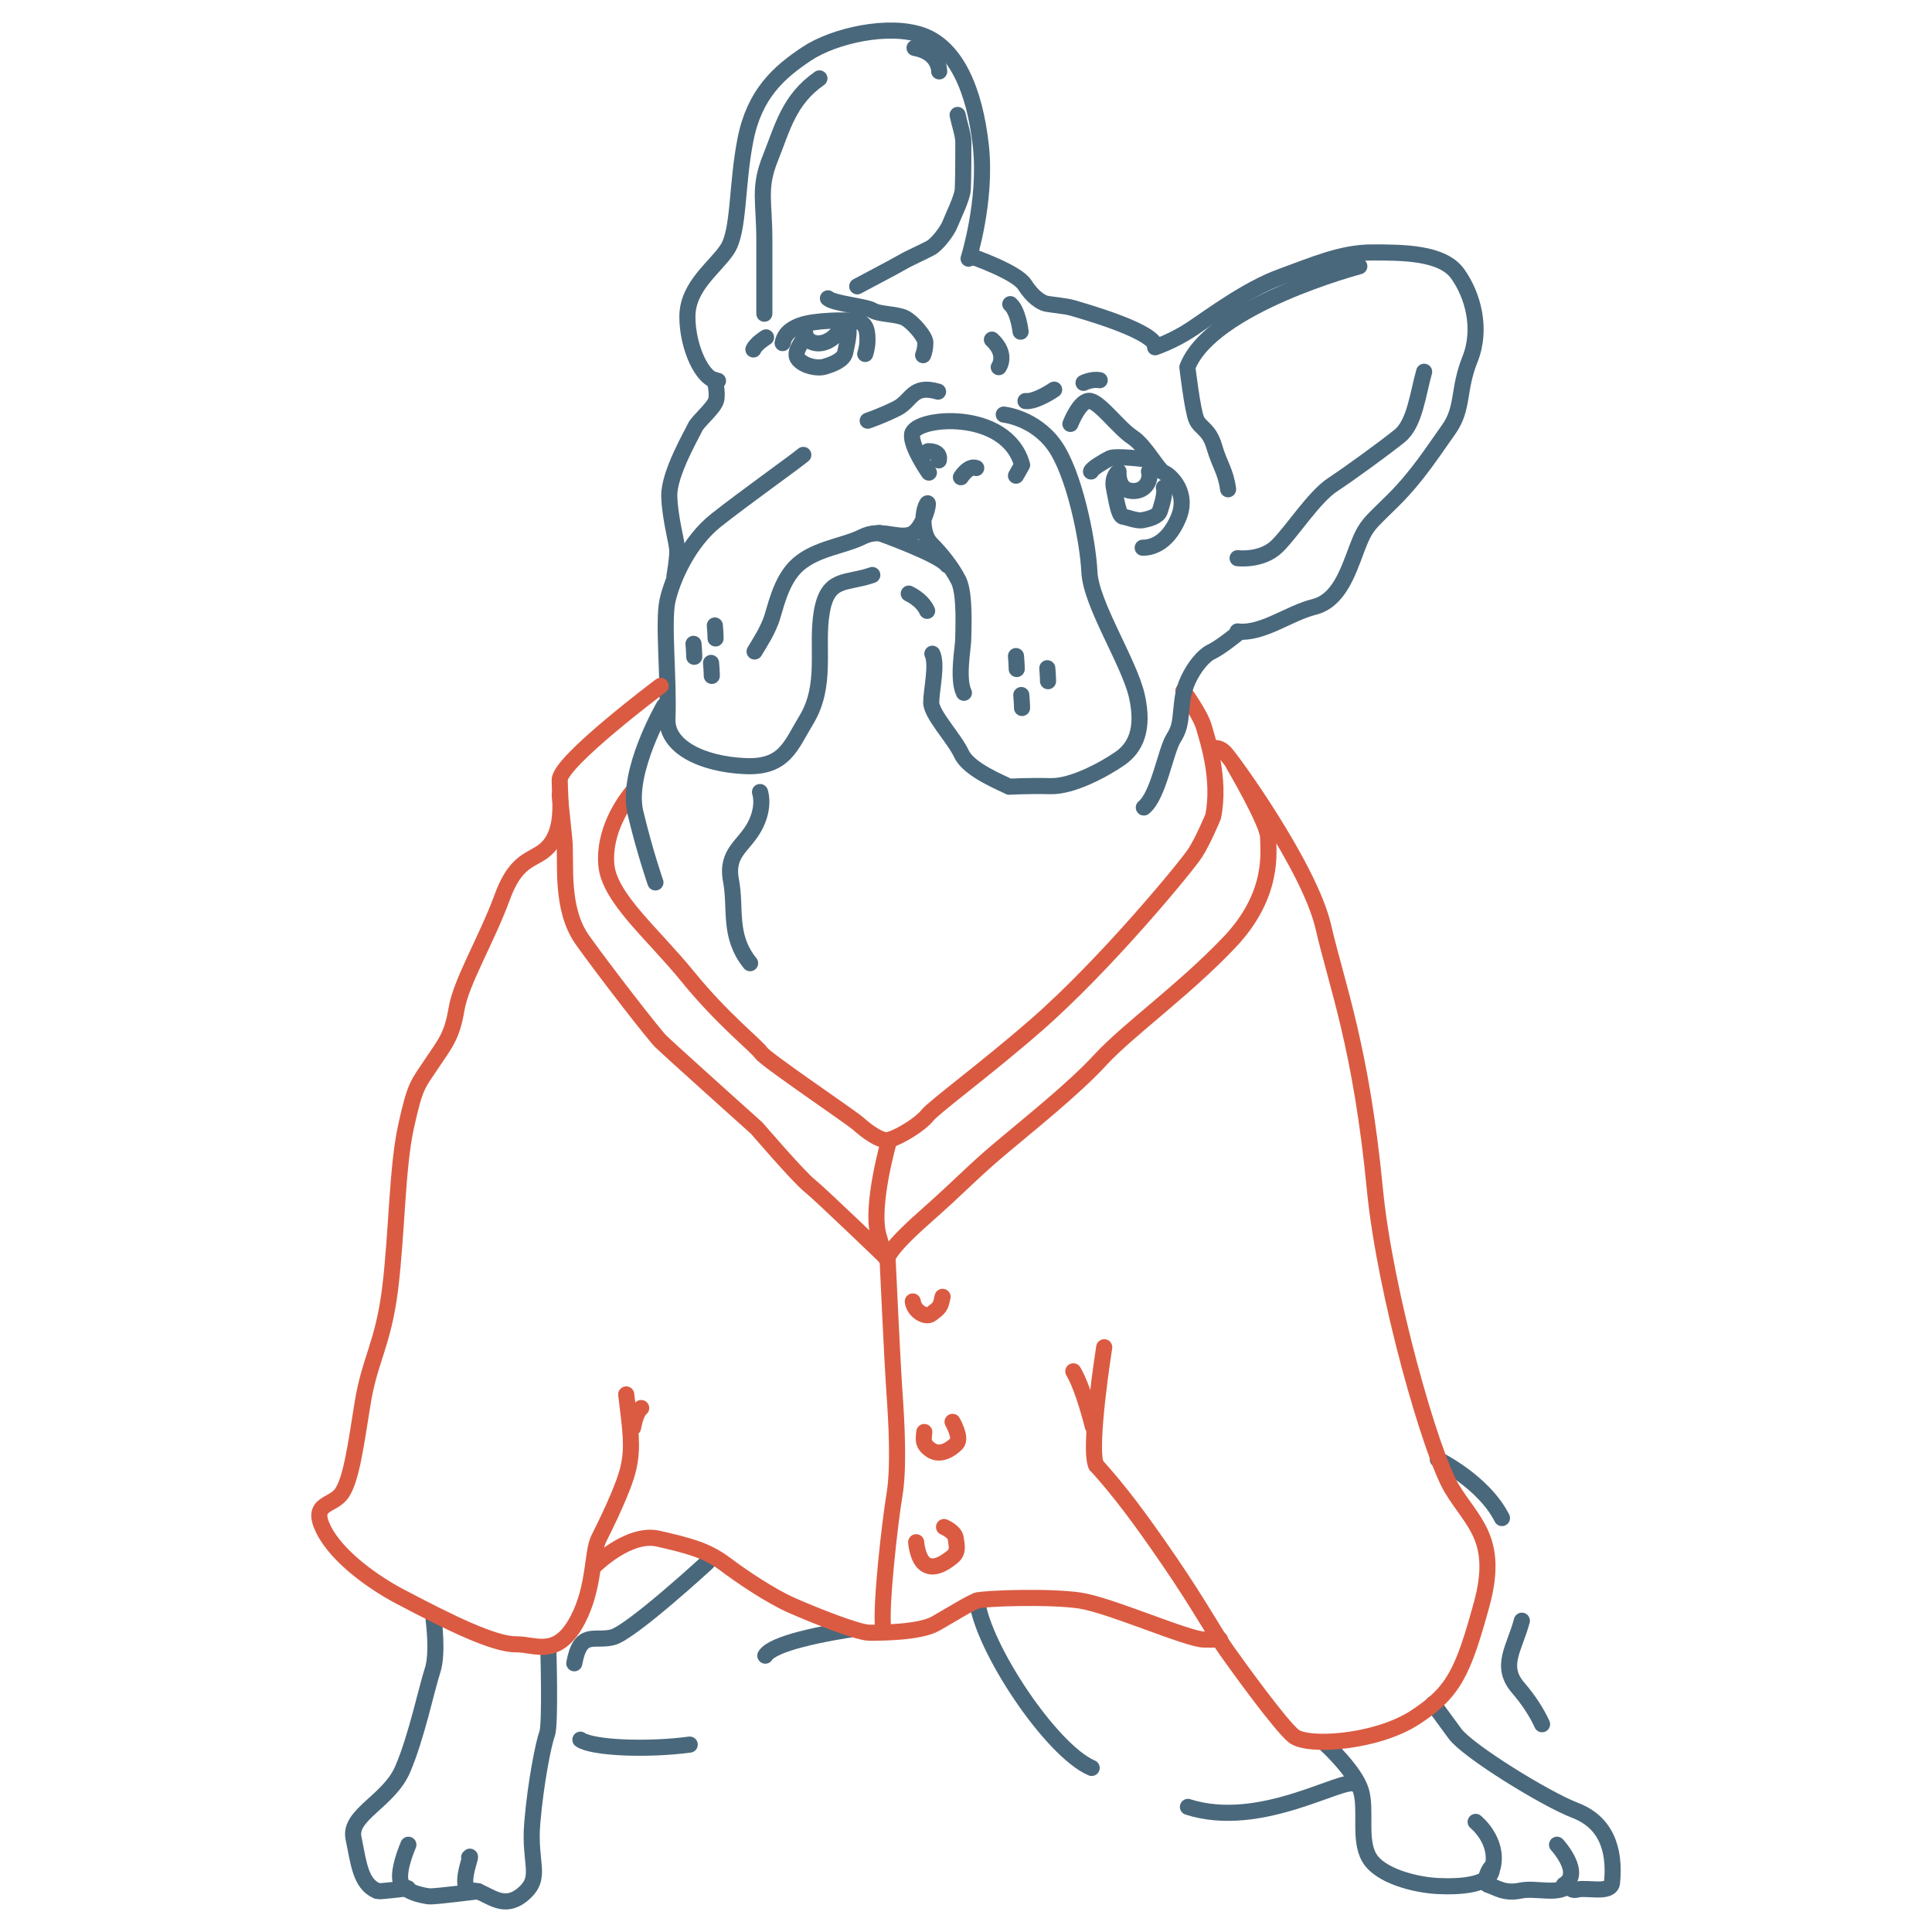<svg xmlns="http://www.w3.org/2000/svg" id="a" viewBox="0 0 240 240"><defs><style>.b{stroke:#db5b42;}.b,.c{fill:none;stroke-linecap:round;stroke-linejoin:round;stroke-width:2px;}.c{stroke:#4a687c;}</style></defs><path class="c" d="m193.42,229.16s3.28,3.56.85,4.98"></path><path class="c" d="m58.28,230.73c.62-.81-1.7,4.17.43,4.13,1.68-.03,3.58,2.72,6.27.43,2.47-2.11.71-3.7,1.14-8.83.43-5.13,1.42-9.97,1.85-11.11s.14-10.82.14-10.82"></path><path class="c" d="m53.87,201.25s.57,4.13-.14,6.27-1.99,8.26-3.7,12.25-6.72,5.64-6.12,8.54c.65,3.17.86,5.63,2.85,6.55"></path><path class="c" d="m50.67,234.57s-3.49.43-3.7.36"></path><path class="c" d="m59.42,234.93s-5.41.71-6.12.64c0,0-2.71-.28-3.42-1.57s.85-4.84.85-4.84"></path><path class="c" d="m164.8,216.77s3.56,3.28,4.27,5.7-.28,5.98,1,8.26,5.7,3.42,8.54,3.56,6.27-.14,6.69-1.85-1.42,1.42-.43,1.71,1.99,1.14,3.99.71,4.98.71,6.12-.85c0,0-.14,1,1,.71s4.13.57,4.27-.85c.43-4.27-.85-7.55-4.56-8.97s-13.39-7.4-14.95-9.54-2.71-3.7-2.71-3.7"></path><path class="c" d="m95.07,205.67c.47-.78,2.29-1.46,4.29-1.99,2.9-.77,6.15-1.24,6.15-1.24"></path><path class="c" d="m87.86,194.09s-9.49,8.73-11.77,9.3-3.99-.95-4.75,3.23"></path><path class="c" d="m121.37,198.83c.73,5.91,9.22,18.64,14.24,20.79"></path><path class="c" d="m178.61,181.29s5.66,2.75,7.97,7.29"></path><path class="c" d="m120.32,32.13s2.28-7.21,1.52-14.05-3.04-12.15-7.21-13.67-11.01,0-14.43,2.28c-3.42,2.28-6.46,4.94-7.59,10.63s-.76,11.39-2.28,13.67-4.94,4.56-4.94,8.35,1.9,7.97,3.8,7.97"></path><path class="c" d="m143.49,43.14s2.28-.76,4.56-2.28,6.84-4.94,11.01-6.46,7.59-3.04,11.39-3.04,8.73,0,10.63,2.66,3.04,6.84,1.52,10.63-.76,6.08-2.66,8.73-3.8,5.7-6.84,8.73-3.42,3.04-4.56,6.08c-1.14,3.04-2.28,6.46-5.32,7.21s-6.46,3.42-9.49,3.04"></path><path class="c" d="m153.74,69.34s3.04.38,4.94-1.52c1.9-1.9,4.56-6.08,6.84-7.59s6.46-4.56,8.35-6.08,2.28-5.32,3.04-7.97"></path><path class="c" d="m94.95,38.97v-9.11c0-4.94-.76-6.46.76-10.25s2.28-7.21,6.08-9.87"></path><path class="c" d="m93.74,80.93c.85-1.42,1.42-2.28,1.99-3.7s1.14-5.13,3.42-7.12,5.7-2.28,7.97-3.42,4.27.28,5.98-.28,2.56-4.84,1.99-3.7-.57,3.7.57,4.84,2.56,2.85,3.42,4.56.57,6.55.57,7.4-.76,4.84.09,6.55"></path><path class="c" d="m109.21,66.21s7.5,2.66,8.45,3.99"></path><path class="c" d="m115.39,58.71s-2.28-3.23-2.09-4.75c.27-2.2,11.77-3.23,13.67,3.8l-.76,1.33"></path><path class="c" d="m119.37,59.28s.95-1.52,1.9-1.14"></path><path class="c" d="m108.36,71.43c-3.23,1.14-5.51.19-6.27,4.56s.74,9.07-1.95,13.48c-1.89,3.1-2.63,5.91-7.55,5.7-5.4-.23-9.83-2.42-9.68-5.89.2-4.84-.57-11.96,0-14.62.57-2.66,2.64-7.36,6.08-10.06,3.68-2.9,9.66-7.14,10.8-8.09"></path><path class="c" d="m107.79,52.26s1.71-.57,3.61-1.52,1.9-3.04,5.13-2.09"></path><path class="c" d="m124.69,51.5s3.8.38,6.27,3.8,4.18,11.77,4.37,15.76,4.94,11.2,5.89,15.38-.19,6.46-2.09,7.78-5.88,3.51-8.64,3.44-5.13.07-5.13.07c-.78-.43-4.98-2.06-5.91-4.06s-3.77-4.91-3.77-6.41.78-4.7.14-6.05"></path><path class="c" d="m112.89,73.74s1.64.71,2.28,2.14"></path><path class="c" d="m132.97,52.66s1.21-3.13,2.49-2.85,3.56,3.42,5.2,4.49,3.2,4.13,3.92,4.41,3.2,2.42,1.78,5.7-3.49,3.63-4.41,3.63"></path><path class="c" d="m107.48,43.97s.28-.78.28-1.71-.07-2.14-1.28-2.35-5.34-.14-7.05.5-2.06,1.5-2.21,2.21"></path><path class="c" d="m100.01,41.77c-.21.57-1.57,1.99-.85,2.85s2.35,1.21,3.28.93,2.35-.78,2.56-1.78.64-2.78.28-3.13"></path><path class="c" d="m144.58,60.56c.21.78-.28,2.21-.5,2.92s-1.42,1-2.14,1.14-1.85-.36-2.42-.43-.85-2.14-1.14-3.56.57-2.06.57-2.06c0,0-.21,2.28,1.64,2.42s2.42-1.57,2.14-2.42"></path><path class="c" d="m142.44,57.07s-3.84-.5-4.56-.14-2.28,1.28-2.35,1.64"></path><path class="c" d="m114.67,44.12c.14-.36.28-.85.28-1.57s-1.57-2.56-2.56-3.06-3.2-.43-3.99-.93-4.84-.85-5.55-1.5"></path><path class="c" d="m88.76,47.18s.43,1.5.21,2.49-2.28,2.63-2.63,3.42-3.28,5.77-3.2,8.54c.07,2.78,1,5.84,1,6.84s-.36,3.13-.36,3.13"></path><path class="c" d="m120.73,31.87s5.55,1.92,6.55,3.49,2.06,2.21,2.63,2.35,2.49.28,3.42.57,9.4,2.63,10.18,4.56"></path><path class="c" d="m168.86,33.08s-18.37,4.84-21.36,12.53c0,0,.64,5.48,1.14,6.55s1.57,1.14,2.21,3.35,1.42,3.06,1.71,5.27"></path><path class="c" d="m106.49,35.57s5.13-2.71,5.7-3.06,2.63-1.28,3.42-1.71,2.06-2.06,2.42-2.99,1.5-3.2,1.57-4.27.07-5.06.07-5.91-.5-2.28-.71-3.35"></path><path class="c" d="m116.67,8.87s.07-2.35-3.06-2.92"></path><path class="c" d="m95.16,41.91s-1.28.78-1.57,1.5"></path><path class="c" d="m126.21,81.5c.09,1.04.09,1.61.09,1.61"></path><path class="c" d="m130.1,83.01c.09,1.04.09,1.61.09,1.61"></path><path class="c" d="m126.87,86.34c.09,1.04.09,1.61.09,1.61"></path><path class="c" d="m88.8,77.7c.09,1.04.09,1.61.09,1.61"></path><path class="c" d="m86.15,79.98c.09,1.04.09,1.61.09,1.61"></path><path class="c" d="m88.33,82.35c.09,1.04.09,1.61.09,1.61"></path><path class="c" d="m115.29,56.05s1.61-.09,1.33,1.14"></path><path class="c" d="m94.41,98.39s.66,1.8-.66,4.27-3.61,3.23-2.94,6.74c.66,3.51-.38,6.84,2.37,10.25"></path><path class="c" d="m100.01,40.77s-.28,1.57,1.28,1.85,3.13-1.28,3.13-2.14"></path><path class="c" d="m124.07,45.61s1.14-1.57-.85-3.42"></path><path class="c" d="m126.78,41.2s-.28-2.56-1.28-3.42"></path><path class="c" d="m130.95,48.4s-2.28,1.57-3.56,1.42"></path><path class="c" d="m134.6,47.56s1.02-.52,2.01-.33"></path><path class="b" d="m147,85.84s2.13,2.92,2.56,4.49c.42,1.51,2.09,6.36,1.14,11.11,0,0-1.21,2.92-2.21,4.49s-11.08,13.84-19.79,21.43c-6.32,5.51-12.65,10.13-13.5,11.2s-3.23,2.56-4.72,3.04c-1.02.32-2.99-1.21-3.84-1.99s-11.53-7.97-12.1-8.83-4.77-4.13-9.11-9.47c-4.34-5.34-9.75-9.75-10.11-13.88s2.14-7.76,3.28-9.11"></path><path class="b" d="m150.42,93.03s.85-.43,1.71.43,10.54,14.24,12.25,21.64c1.71,7.4,4.7,14.95,6.41,32.61,1.25,12.95,6.98,32.89,9.54,37.17,2.56,4.27,5.98,6.27,3.7,14.52-2.28,8.26-3.42,10.82-8.26,13.96-4.84,3.13-13.39,3.7-15.09,2.28s-6.84-8.54-8.26-10.54-3.42-5.7-7.12-11.11-6.27-8.83-9.11-11.96"></path><path class="b" d="m82.06,85.2s-12.53,9.4-12.53,11.68.57,5.7-1.14,7.97-3.99,1.14-5.98,6.55c-1.99,5.41-5.13,10.54-5.7,13.96s-1.42,4.27-3.13,6.84-1.99,2.56-3.13,7.69-1.14,13.39-1.99,20.22c-.85,6.84-2.56,8.83-3.42,14.24s-1.42,9.4-2.56,11.11-3.99,1.14-2.28,4.56c1.71,3.42,6.28,6.61,9.4,8.26,6.16,3.25,11.74,6.01,14.52,5.98,2.39-.03,5.14,1.82,7.69-3.13,2.1-4.08,1.71-8.26,2.56-9.97s3.13-6.27,3.7-8.83c.57-2.56.28-4.56-.28-9.11"></path><path class="b" d="m73.81,194.56s4.27-4.27,7.97-3.42c3.7.85,5.98,1.42,8.26,3.13s5.7,3.99,8.26,5.13,8.26,3.42,9.68,3.42,6.27,0,8.26-1.14,4.27-2.56,5.13-2.85,9.11-.57,12.82,0c3.7.57,13.39,4.84,15.38,4.84h1.99"></path><path class="b" d="m69.53,98.73s.28,2.71.57,5.55-.57,8.54,2.28,12.53c2.85,3.99,8.83,11.68,9.68,12.53s11.96,10.82,11.96,10.82c0,0,5.13,5.98,6.55,7.12s9.68,9.11,9.68,9.11c0,0-.28-.85,4.56-5.13s5.7-5.41,9.4-8.54,9.11-7.4,12.53-11.11c3.42-3.7,10.25-8.54,15.95-14.52s4.84-11.39,4.84-13.1-4.27-8.97-4.27-8.97"></path><path class="b" d="m137.17,167.36s-1.99,12.53-1,14.67"></path><path class="b" d="m135.75,177.19s-1.14-4.7-2.42-6.84"></path><path class="b" d="m78.65,177.33s.28-1.85,1-2.42"></path><path class="b" d="m110.47,141.59s-2.35,8.12-1.35,11.82,1.14,2.99,1.14,2.99c0,0,.57,12.53.85,16.52s.57,9.4,0,12.82c-.57,3.42-1.71,13.53-1.42,16.38"></path><path class="b" d="m117.09,161.1c-.28,1.28-.3,1.29-1.42,2.14-.65.49-2.14-.33-2.28-1.57"></path><path class="b" d="m118.33,176.63s1.16,2.01.5,2.69-2,1.61-3.18.82-.87-1.48-.83-2.25"></path><path class="b" d="m117.27,189.69s1.35.57,1.45,1.39.39,1.64-.38,2.29c-1.25,1.05-2.53,1.62-3.46.9s-1.07-2.69-1.07-2.69"></path><path class="c" d="m183.31,226.32s2.85,2.28,2.14,5.55"></path><path class="c" d="m72.1,216.11c.75.52,2.85.85,5.4.96s5.58,0,8.18-.35"></path><path class="c" d="m147.57,224.46c9.05,2.9,19.25-3.77,20.79-2.85"></path><path class="c" d="m189.05,201.33c-.91,3.44-2.79,5.62-.47,8.32,1.29,1.5,2.33,3.09,2.98,4.54"></path><path class="c" d="m82.49,87.69s-4.77,8.19-3.56,13.24,2.49,8.69,2.49,8.69"></path><path class="c" d="m153.62,78.79s-1.99,1.64-3.2,2.21c-.86.41-2.08,1.82-2.84,3.5-.31.68-.54,1.41-.65,2.13-.36,2.49-.14,3.49-1.14,5.06s-1.85,7.12-3.7,8.62"></path></svg>
